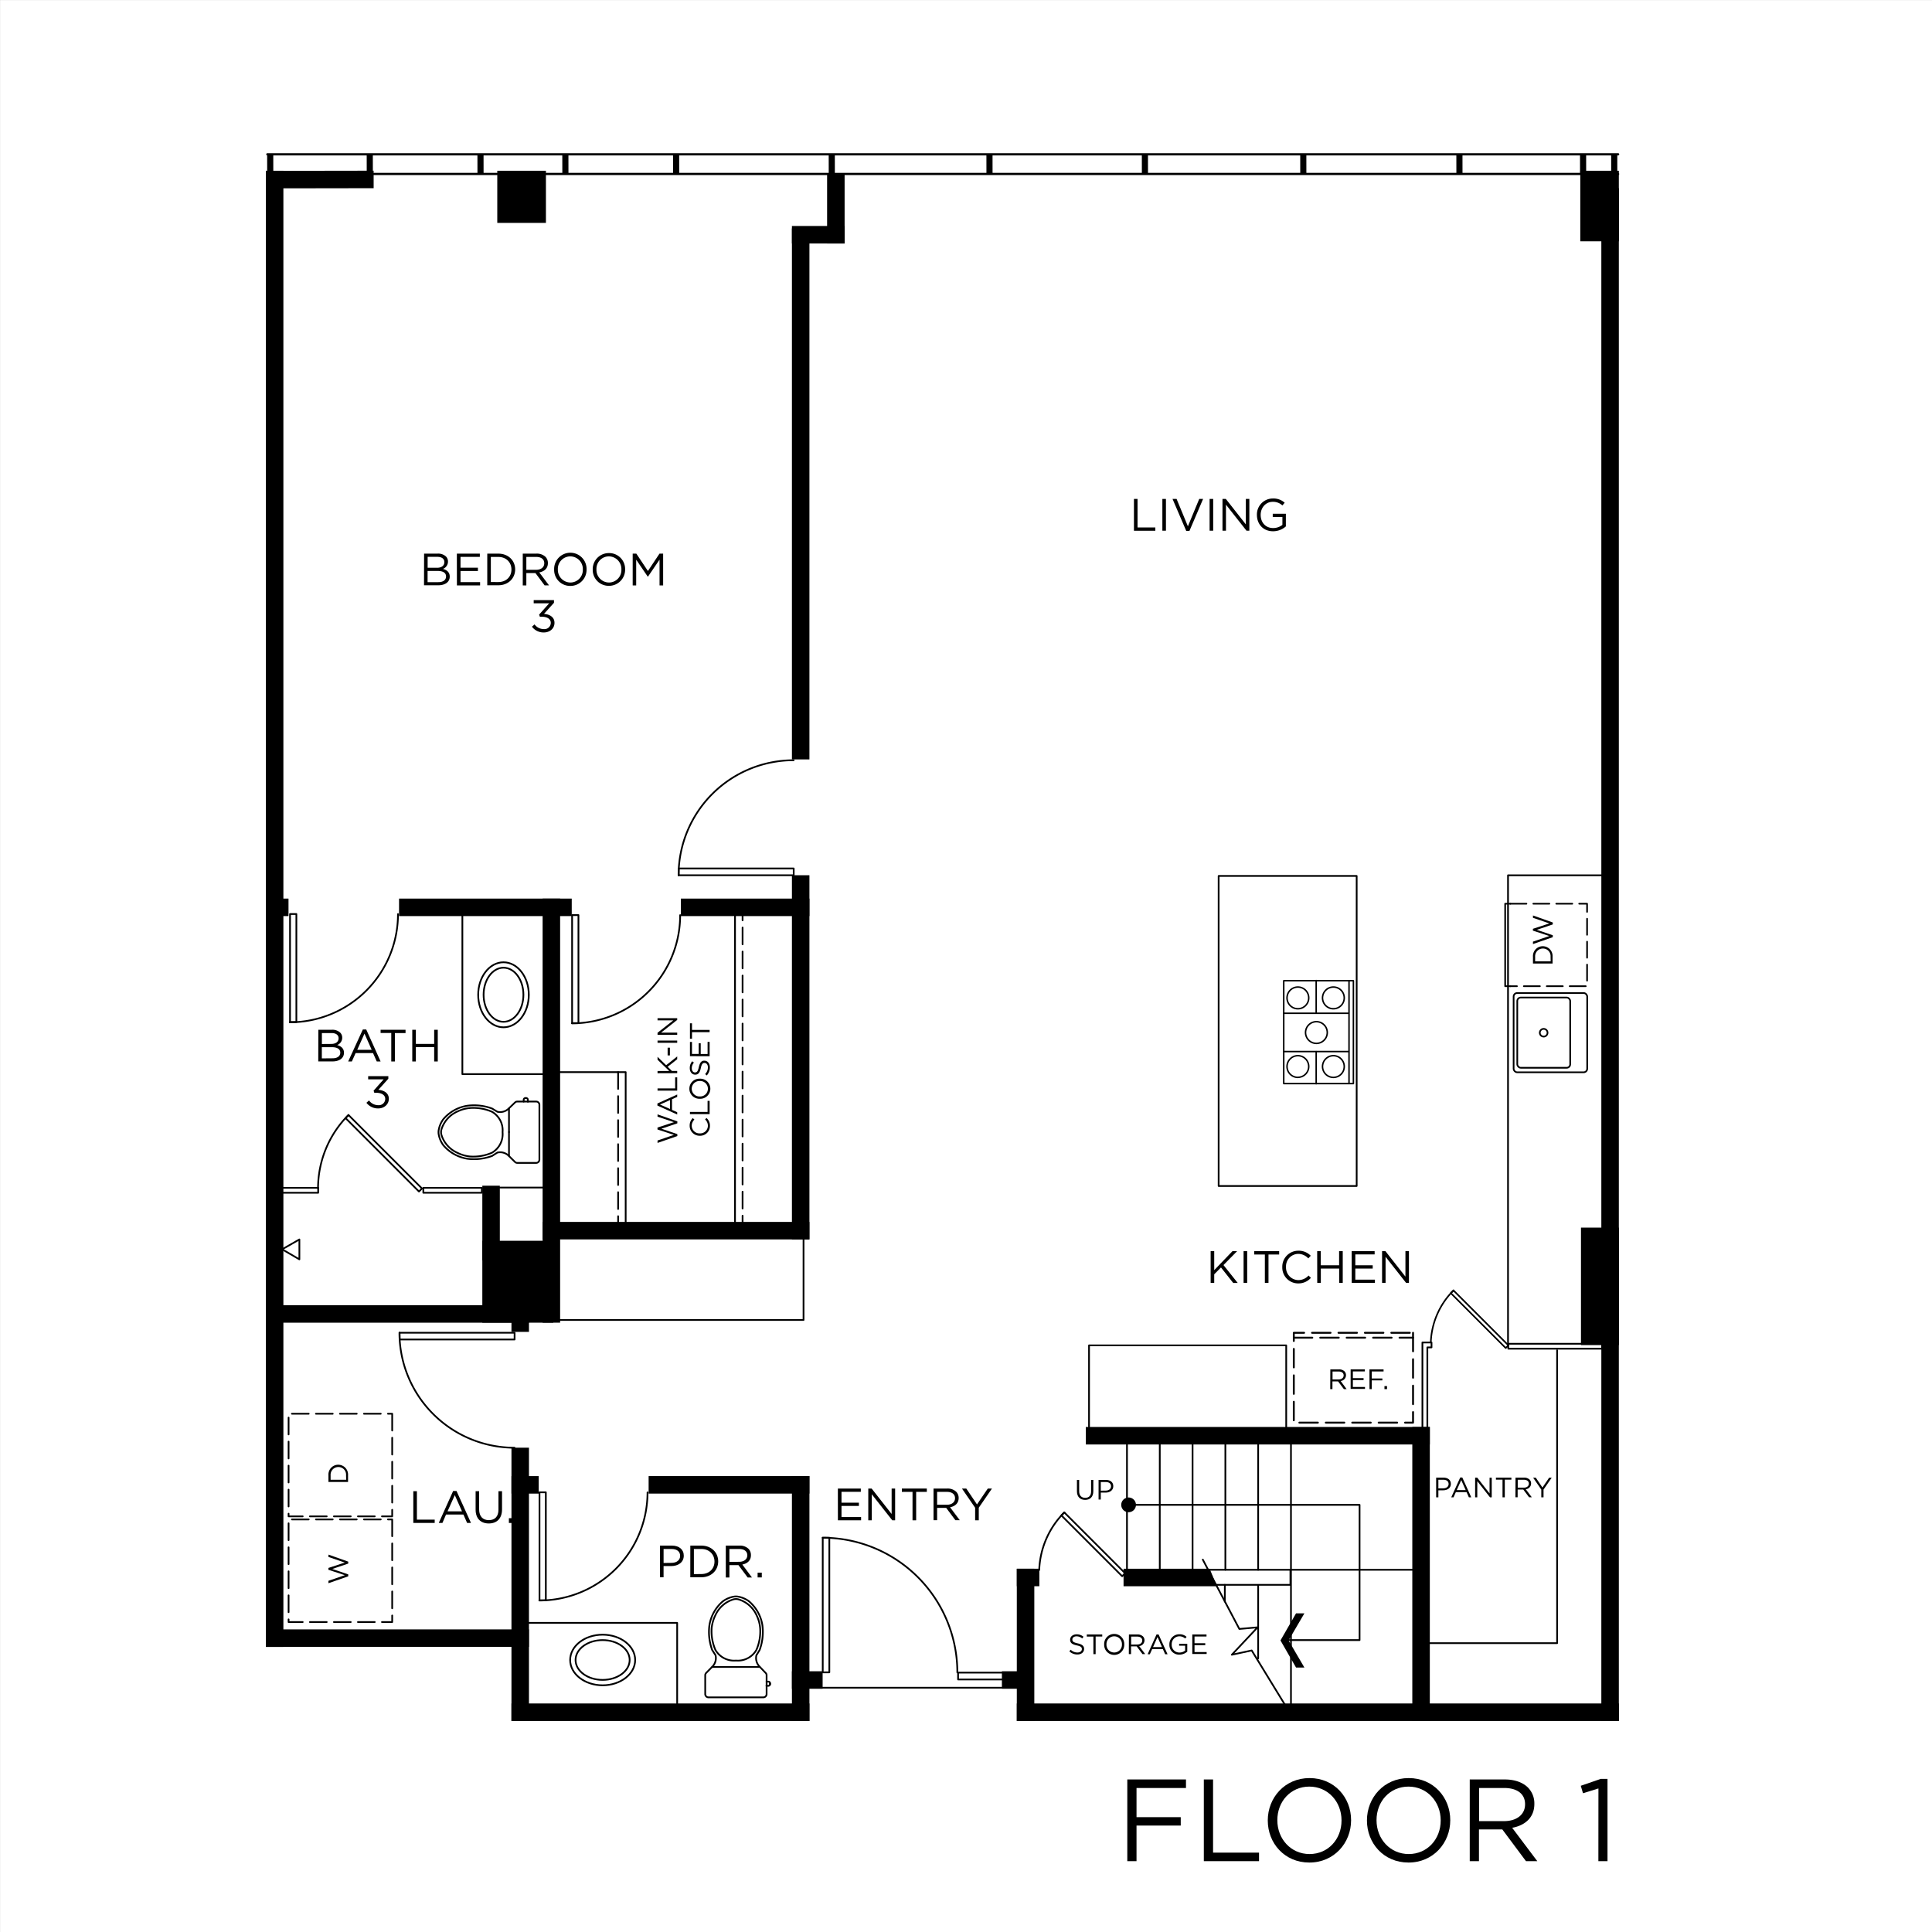 <svg xmlns="http://www.w3.org/2000/svg" width="1000" height="1000" viewBox="0 0 1000 1000"><rect x="0" y="0" width="1000" height="1000" fill="#808080" stroke="none"/><defs><style>.cls-1{fill:#fff;}.cls-2,.cls-3,.cls-4,.cls-5,.cls-6,.cls-7,.cls-8,.cls-9{fill:none;stroke:#000;stroke-linecap:round;stroke-linejoin:round;}.cls-2,.cls-3{stroke-width:0.89px;}.cls-3{stroke-dasharray:8.7 3.73;}.cls-4{stroke-width:0.83px;}.cls-5{stroke-width:1.14px;}.cls-6,.cls-7{stroke-width:0.86px;}.cls-7{stroke-dasharray:8.31 3.56;}.cls-8{stroke-width:0.98px;stroke-dasharray:9.58 4.1;}.cls-9{stroke-width:0.77px;}</style></defs><g id="bkgrd"><rect class="cls-1" x="0.03" y="0.03" width="1000" height="1000"/></g><g id="text"><path class="cls-1" d="M137.62,465.11h0v9.06h0V675.56h0v9.05h0V843.37h0v9.06H264.73v29.28h0v9.06H419V874.1h6.83V874h92.8v.1h7.72v16.67H837.91V90.49a.6.6,0,0,0,.21-.44.58.58,0,0,0-.21-.43V88.38h-.78V80.44h.43a.58.58,0,0,0,0-1.15H138.37a.57.57,0,0,0-.09,1.13v8h-.67v0h0V465.11Z"/><rect x="828.85" y="97.43" width="9.06" height="793.33"/><rect x="731.01" y="738.6" width="9.06" height="152.16"/><rect x="526.3" y="811.97" width="9.06" height="78.8"/><rect x="409.9" y="764.02" width="9.06" height="126.74"/><rect x="409.9" y="453.02" width="9.06" height="188.5"/><rect x="409.9" y="118.22" width="9.06" height="274.85"/><rect x="428.11" y="90.02" width="9.06" height="36.01"/><rect x="264.73" y="749.32" width="9.06" height="141.45"/><rect x="264.73" y="650.76" width="9.06" height="38.62"/><rect x="280.86" y="465.11" width="9.06" height="219.5"/><rect x="249.65" y="613.72" width="9.06" height="38.62"/><rect x="137.62" y="88.38" width="9.06" height="764.05"/><rect x="526.3" y="881.71" width="311.6" height="9.06"/><rect x="818.31" y="635.41" width="19.59" height="60.81"/><rect x="264.73" y="881.71" width="154.23" height="9.06"/><rect x="409.9" y="865.04" width="15.89" height="9.06"/><rect x="518.58" y="865.04" width="15.89" height="9.06"/><polygon points="581.55 821.03 629.79 821.03 626.13 811.97 581.55 811.97 581.55 821.03"/><rect x="526.3" y="811.97" width="11.67" height="9.06"/><rect x="137.62" y="843.37" width="136.16" height="9.06"/><rect x="137.62" y="675.56" width="136.16" height="9.06"/><rect x="249.65" y="642.22" width="36.73" height="42.39"/><rect x="280.86" y="632.46" width="138.09" height="9.06"/><rect x="137.62" y="465.11" width="11.71" height="9.06"/><rect x="206.55" y="465.11" width="89.38" height="9.06"/><rect x="352.42" y="465.11" width="66.53" height="9.06"/><rect x="409.9" y="116.97" width="27.27" height="9.06"/><rect x="137.62" y="88.38" width="55.78" height="9.06" transform="translate(-0.15 0.27) rotate(-0.09)"/><rect x="257.39" y="88.38" width="25.18" height="26.99"/><rect x="817.95" y="88.38" width="19.96" height="36.52"/><rect x="335.73" y="764.02" width="83.22" height="9.06"/><rect x="264.73" y="764.03" width="14.1" height="9.06"/><rect x="562.03" y="738.6" width="178.04" height="9.06"/><line class="cls-2" x1="380.98" y1="862.81" x2="393.21" y2="862.81"/><path class="cls-2" d="M394.62,841.21a26.86,26.86,0,0,1-1.44,12.84l-1.67,2.72a6.3,6.3,0,0,0,1.71,5.93l3.09,3.22a1.65,1.65,0,0,1,.48,1.17v9.77a1.68,1.68,0,0,1-1.68,1.68H366.7a1.68,1.68,0,0,1-1.68-1.68v-9.77a1.69,1.69,0,0,1,.48-1.17l3.17-3.22a6.29,6.29,0,0,0,1.7-5.93l-1.74-2.72a27,27,0,0,1-1.44-12.84,20.5,20.5,0,0,1,7-12.4,13.56,13.56,0,0,1,6-2.46,8.11,8.11,0,0,1,1.46,0,13.52,13.52,0,0,1,6,2.46A20.5,20.5,0,0,1,394.62,841.21Z"/><line class="cls-2" x1="368.68" y1="862.81" x2="380.98" y2="862.81"/><line class="cls-2" x1="398.58" y1="871.75" x2="398.58" y2="871.31"/><path class="cls-2" d="M398.58,871.72a.86.86,0,0,1-.86.85h-1"/><path class="cls-2" d="M398.58,871.27a.87.87,0,0,0-.86-.86h-.94"/><path class="cls-2" d="M391.51,854a24.13,24.13,0,0,0,1.94-11.25,18.45,18.45,0,0,0-1.78-6.55,15.05,15.05,0,0,0-9.23-8.31,4.92,4.92,0,0,0-3,0,15.07,15.07,0,0,0-9.23,8.32,19,19,0,0,0-1.86,6.54A24.25,24.25,0,0,0,370.3,854a11.18,11.18,0,0,0,10.65,5.5h0A11.08,11.08,0,0,0,391.51,854"/><line class="cls-2" x1="263.45" y1="585.97" x2="263.45" y2="573.74"/><path class="cls-2" d="M241.86,572.33a26.81,26.81,0,0,1,12.83,1.44l2.73,1.66a6.27,6.27,0,0,0,5.93-1.7l3.22-3.09a1.65,1.65,0,0,1,1.17-.48h9.77a1.68,1.68,0,0,1,1.68,1.68v28.41a1.68,1.68,0,0,1-1.68,1.67h-9.77a1.68,1.68,0,0,1-1.17-.47l-3.22-3.17a6.27,6.27,0,0,0-5.93-1.7l-2.73,1.74a26.93,26.93,0,0,1-12.83,1.44,20.5,20.5,0,0,1-12.4-7,13.56,13.56,0,0,1-2.46-6,8.11,8.11,0,0,1,0-1.46,13.52,13.52,0,0,1,2.46-6A20.5,20.5,0,0,1,241.86,572.33Z"/><line class="cls-2" x1="263.45" y1="598.27" x2="263.45" y2="585.97"/><line class="cls-2" x1="272.4" y1="568.37" x2="271.95" y2="568.37"/><path class="cls-2" d="M272.36,568.37a.86.86,0,0,1,.86.86v1"/><path class="cls-2" d="M271.92,568.37a.86.86,0,0,0-.86.86v.94"/><path class="cls-2" d="M254.62,575.44a24.06,24.06,0,0,0-11.24-1.94,18.45,18.45,0,0,0-6.55,1.78,15,15,0,0,0-8.31,9.23,4.92,4.92,0,0,0,0,3,15,15,0,0,0,8.32,9.22,18.74,18.74,0,0,0,6.54,1.87,24.19,24.19,0,0,0,11.24-1.94A11.17,11.17,0,0,0,260.13,586h0a11.07,11.07,0,0,0-5.51-10.57"/><polyline class="cls-2" points="425.85 865.6 425.85 795.93 429.26 795.93 429.26 865.6 425.85 865.6"/><path class="cls-2" d="M425.81,795.93a69.71,69.71,0,0,1,69.71,69.71"/><path class="cls-2" d="M325.91,859.21c0-5.69-6.26-10.3-14-10.3s-14,4.61-14,10.3,6.26,10.3,14,10.3S325.91,864.9,325.91,859.21Z"/><path class="cls-2" d="M328.76,859.21c0-7.24-7.53-13.1-16.83-13.1s-16.82,5.86-16.82,13.1,7.53,13.1,16.82,13.1S328.76,866.44,328.76,859.21Z"/><path class="cls-2" d="M260.61,528.88c5.69,0,10.31-6.26,10.31-14s-4.62-14-10.31-14-10.3,6.26-10.3,14S254.92,528.88,260.61,528.88Z"/><path class="cls-2" d="M260.61,531.73c7.24,0,13.1-7.54,13.1-16.83s-5.86-16.83-13.1-16.83-13.1,7.53-13.1,16.83S253.38,531.73,260.61,531.73Z"/><polyline class="cls-2" points="279.24 772.42 279.24 828.34 282.52 828.34 282.52 772.42 279.24 772.42"/><path class="cls-2" d="M335.16,772.46a56,56,0,0,1-56,55.95"/><polyline class="cls-2" points="150.12 473.09 150.12 529.01 153.4 529.01 153.4 473.09 150.12 473.09"/><path class="cls-2" d="M206,473.13a56,56,0,0,1-56,56"/><polyline class="cls-2" points="296.12 473.65 296.12 529.57 299.4 529.57 299.4 473.65 296.12 473.65"/><path class="cls-2" d="M352.05,473.68a56,56,0,0,1-56,56"/><polyline class="cls-2" points="410.82 453.02 351.31 453.02 351.31 449.52 410.82 449.52 410.82 453.02"/><path class="cls-2" d="M410.79,393.5a59.57,59.57,0,0,0-59.56,59.56"/><polyline class="cls-2" points="266.35 689.83 206.84 689.83 206.84 693.32 266.35 693.32 266.35 689.83"/><path class="cls-2" d="M266.31,749.34a59.56,59.56,0,0,1-59.55-59.56"/><rect class="cls-3" x="149.63" y="786.19" width="53.12" height="53.63" transform="translate(989.19 636.82) rotate(90)"/><rect class="cls-3" x="149.63" y="731.49" width="53.12" height="53.63" transform="translate(934.49 582.11) rotate(90)"/><polyline class="cls-2" points="582.37 814.31 550.89 782.83 549.35 784.37 580.83 815.85 582.37 814.31"/><path class="cls-2" d="M550.9,782.81a44.41,44.41,0,0,0-13,29.8"/><line class="cls-2" x1="380.44" y1="637.95" x2="380.44" y2="469.32"/><line class="cls-3" x1="384.36" y1="637.95" x2="384.36" y2="469.32"/><polyline class="cls-2" points="323.85 639.45 323.85 554.93 287.96 554.93"/><line class="cls-3" x1="319.94" y1="554.93" x2="319.94" y2="639.45"/><polyline class="cls-2" points="239.32 470.08 239.32 555.97 282.56 555.97"/><line class="cls-2" x1="258.71" y1="614.68" x2="283.17" y2="614.68"/><polyline class="cls-2" points="286.38 683.22 415.91 683.22 415.91 636.46"/><polyline class="cls-2" points="270.36 840 350.5 840 350.5 885.14"/><rect class="cls-2" x="495.9" y="865.74" width="27.84" height="3.55"/><line class="cls-2" x1="425.42" y1="873.56" x2="520.2" y2="873.56"/><line class="cls-2" x1="583.32" y1="746.01" x2="583.32" y2="815.59"/><line class="cls-2" x1="600.3" y1="746.01" x2="600.3" y2="815.59"/><line class="cls-2" x1="617.27" y1="746.01" x2="617.27" y2="815.59"/><line class="cls-2" x1="634.25" y1="746.01" x2="634.25" y2="812.52"/><line class="cls-2" x1="651.22" y1="746.01" x2="651.22" y2="812.52"/><line class="cls-2" x1="668.2" y1="746.01" x2="668.2" y2="885.16"/><polyline class="cls-2" points="622.56 807.24 641.48 843.14 650.94 842.3 637.59 856.49 647.88 854.27 665.41 882.93"/><rect class="cls-2" x="625.34" y="812.52" width="42.58" height="7.79"/><line class="cls-2" x1="667.92" y1="812.52" x2="734.99" y2="812.52"/><line class="cls-2" x1="651.22" y1="820.59" x2="651.22" y2="858.44"/><line class="cls-2" x1="633.97" y1="820.32" x2="633.97" y2="828.94"/><polyline class="cls-2" points="563.68 738.6 563.68 696.36 665.74 696.36 665.74 741.81"/><polyline class="cls-2" points="738.6 850.5 805.96 850.5 805.96 698.87"/><polyline class="cls-4" points="780.75 696.35 752.32 667.92 750.93 669.31 779.36 697.74 780.75 696.35"/><path class="cls-4" d="M752.34,667.9a40.11,40.11,0,0,0-11.76,26.91"/><rect class="cls-2" x="780.68" y="695.53" width="48.54" height="2.55"/><polygon class="cls-2" points="740.95 694.86 738.79 694.86 736.24 694.86 736.24 697.41 736.24 739.98 738.79 739.98 738.79 697.41 740.95 697.41 740.95 694.86"/><polyline class="cls-2" points="780.55 695.53 780.55 453.05 830.12 453.05"/><rect class="cls-2" x="630.77" y="453.39" width="71.44" height="160.48"/><line class="cls-5" x1="138.37" y1="79.87" x2="837.55" y2="79.87"/><line class="cls-5" x1="837.55" y1="90.05" x2="138.37" y2="90.05"/><rect x="189.82" y="79.77" width="3.17" height="10.29" transform="translate(-0.14 0.32) rotate(-0.09)"/><rect x="138.29" y="79.77" width="3.17" height="10.29" transform="translate(-0.14 0.23) rotate(-0.09)"/><rect x="247.13" y="79.77" width="3.17" height="10.29" transform="translate(-0.14 0.41) rotate(-0.09)"/><rect x="291.06" y="79.77" width="3.17" height="10.29" transform="translate(-0.14 0.48) rotate(-0.09)"/><rect x="348.38" y="79.77" width="3.17" height="10.29" transform="translate(-0.14 0.58) rotate(-0.09)"/><rect x="428.95" y="79.77" width="3.17" height="10.29" transform="translate(-0.14 0.71) rotate(-0.09)"/><rect x="510.58" y="79.77" width="3.17" height="10.29" transform="translate(-0.14 0.84) rotate(-0.09)"/><rect x="591.03" y="79.77" width="3.17" height="10.29" transform="translate(-0.14 0.98) rotate(-0.09)"/><rect x="673.01" y="79.77" width="3.17" height="10.29" transform="translate(-0.14 1.11) rotate(-0.09)"/><rect x="753.82" y="79.77" width="3.17" height="10.29" transform="translate(-0.14 1.25) rotate(-0.09)"/><rect x="817.83" y="79.77" width="3.17" height="10.29" transform="translate(-0.14 1.35) rotate(-0.09)"/><rect x="833.95" y="79.77" width="3.17" height="10.29" transform="translate(-0.14 1.38) rotate(-0.09)"/><polyline points="670.82 835.08 662.77 849.09 670.82 863.11 675.15 863.11 666.95 849.09 675.15 835.08 670.82 835.08"/><polyline class="cls-2" points="584.16 778.91 703.71 778.91 703.71 848.91 664.32 848.91"/><path d="M584.16,782.72a3.81,3.81,0,1,1,3.81-3.81,3.81,3.81,0,0,1-3.81,3.81"/><rect class="cls-6" x="783.45" y="513.99" width="38.08" height="41.02" rx="1.82"/><path class="cls-6" d="M799,532.54a2,2,0,1,0,2,2,2,2,0,0,0-2-2"/><rect class="cls-6" x="785.34" y="516.32" width="27.39" height="36.36" rx="1.82"/><polyline class="cls-6" points="781.77 467.76 779.07 467.76 779.07 510.46 781.77 510.46"/><polyline class="cls-7" points="781.77 467.76 821.47 467.76 821.47 510.46 781.77 510.46"/><rect class="cls-8" x="677.28" y="682.24" width="46.5" height="61.72" transform="translate(1413.63 12.57) rotate(90)"/><line class="cls-8" x1="669.67" y1="692.38" x2="731.39" y2="692.38"/><path class="cls-9" d="M671.78,522.13a5.62,5.62,0,1,1,5.62-5.62,5.62,5.62,0,0,1-5.62,5.62"/><path class="cls-9" d="M681.36,540.06a5.62,5.62,0,1,1,5.63-5.62,5.62,5.62,0,0,1-5.63,5.62"/><path class="cls-9" d="M690.16,522.13a5.62,5.62,0,1,1,5.62-5.62,5.62,5.62,0,0,1-5.62,5.62"/><path class="cls-9" d="M690.16,557.66a5.62,5.62,0,1,1,5.62-5.62,5.61,5.61,0,0,1-5.62,5.62"/><path class="cls-9" d="M671.78,557.66A5.62,5.62,0,1,1,677.4,552a5.62,5.62,0,0,1-5.62,5.62"/><rect class="cls-9" x="664.46" y="507.62" width="36.06" height="53.25"/><line class="cls-9" x1="664.46" y1="524.47" x2="697.84" y2="524.47"/><line class="cls-9" x1="664.46" y1="544.28" x2="697.84" y2="544.28"/><line class="cls-9" x1="681.25" y1="524.13" x2="681.25" y2="507.51"/><line class="cls-9" x1="681.25" y1="560.94" x2="681.25" y2="544.32"/><line class="cls-9" x1="698.25" y1="507.62" x2="698.25" y2="560.86"/><polyline class="cls-2" points="154.96 641.54 154.96 651.84 146.03 646.64 154.96 641.54"/><polyline class="cls-2" points="218.42 615.16 180.43 577.17 178.87 578.74 216.86 616.73 218.42 615.16"/><path class="cls-2" d="M180.37,577.11a53.77,53.77,0,0,0-15.75,38"/><rect class="cls-2" x="144.97" y="614.82" width="19.71" height="2.57" transform="translate(309.66 1232.2) rotate(-180)"/><rect class="cls-2" x="219.1" y="614.82" width="30.28" height="2.57" transform="translate(468.49 1232.2) rotate(-180)"/><path d="M170,819.47v-1.25l8.48-2.91-8.51-2.8v-.94l8.51-2.79L170,805.87v-1.21l10.25,3.64v1l-8.26,2.79,8.26,2.81v1Z"/><path d="M170,767.08v-3.53a5.08,5.08,0,0,1,5.06-5.41h0a5.1,5.1,0,0,1,5.09,5.41v3.53Zm9.12-3.53a3.94,3.94,0,0,0-4-4.22h0a4,4,0,0,0-4,4.22v2.38h8.06Z"/><path d="M164.77,533h7a6,6,0,0,1,4.3,1.46,3.64,3.64,0,0,1,1.06,2.63v0a4,4,0,0,1-2.61,3.81c1.95.59,3.52,1.71,3.52,4v0c0,2.82-2.37,4.49-6,4.49h-7.31Zm6.7,7.33c2.23,0,3.78-1,3.78-2.94v0c0-1.62-1.29-2.68-3.64-2.68h-5v5.66Zm.66,7.44c2.48,0,4-1.1,4-2.93v0c0-1.78-1.5-2.82-4.36-2.82h-5.19v5.8Z"/><path d="M187.81,532.84h1.74L197,549.4h-2l-1.93-4.34h-9l-1.94,4.34h-1.91Zm4.58,10.55L188.66,535l-3.76,8.39Z"/><path d="M202.52,534.68H197V533h12.91v1.72h-5.52V549.4h-1.87Z"/><path d="M213.39,533h1.86v7.31h9.48V533h1.86V549.4h-1.86V542h-9.48v7.4h-1.86Z"/><path d="M189.66,570.8l1.34-1.2a5.94,5.94,0,0,0,4.81,2.44,3.3,3.3,0,0,0,3.59-3.19v-.05c0-2-1.9-3.17-4.6-3.17h-1.06l-.37-1.1,5.19-5.85h-8V557H201v1.36l-5.16,5.73c2.86.24,5.42,1.62,5.42,4.63v0c0,2.93-2.44,5-5.49,5A7.48,7.48,0,0,1,189.66,570.8Z"/><path d="M213.93,771.84h1.86v14.72H225v1.72H213.93Z"/><path d="M234.55,771.72h1.74l7.49,16.56h-2l-1.92-4.35h-9L229,788.28h-1.9Zm4.58,10.55-3.73-8.39-3.76,8.39Z"/><path d="M246.18,781.4v-9.56H248v9.44c0,3.55,1.87,5.54,5,5.54s5-1.83,5-5.42v-9.56h1.85v9.42c0,4.79-2.75,7.28-6.86,7.28S246.18,786.05,246.18,781.4Z"/><path d="M263.4,785.81h2.16v2.47H263.4Z"/><path d="M219.51,286.55h7a6,6,0,0,1,4.3,1.46,3.64,3.64,0,0,1,1.06,2.63v0a4,4,0,0,1-2.61,3.81c2,.58,3.52,1.71,3.52,4v0c0,2.82-2.37,4.49-6,4.49h-7.31Zm6.7,7.33c2.23,0,3.78-1,3.78-2.94v-.05c0-1.62-1.29-2.67-3.64-2.67h-5v5.66Zm.66,7.44c2.48,0,4-1.1,4-2.93v-.05c0-1.79-1.5-2.82-4.36-2.82h-5.19v5.8Z"/><path d="M236.47,286.55h11.89v1.69h-10v5.61h9v1.69h-9v5.76h10.14V303h-12Z"/><path d="M252.21,286.55h5.7c5.17,0,8.74,3.55,8.74,8.17v0c0,4.63-3.57,8.22-8.74,8.22h-5.7Zm5.7,14.72c4.16,0,6.81-2.81,6.81-6.45v-.05c0-3.64-2.65-6.51-6.81-6.51h-3.85v13Z"/><path d="M270.58,286.55h7.06a6.52,6.52,0,0,1,4.68,1.64,4.54,4.54,0,0,1,1.27,3.24v.05c0,2.73-1.88,4.32-4.47,4.79l5.05,6.72h-2.28l-4.76-6.39h-4.7V303h-1.85Zm6.9,8.38c2.47,0,4.23-1.26,4.23-3.38v-.05c0-2-1.55-3.24-4.21-3.24h-5.07v6.67Z"/><path d="M286.83,294.82v-.05a8.39,8.39,0,1,1,16.77,0s0,0,0,0a8.33,8.33,0,0,1-8.41,8.5A8.25,8.25,0,0,1,286.83,294.82Zm14.84,0v-.05a6.54,6.54,0,0,0-6.48-6.79,6.46,6.46,0,0,0-6.44,6.74v0a6.55,6.55,0,0,0,6.49,6.79A6.46,6.46,0,0,0,301.67,294.82Z"/><path d="M306.79,294.82v-.05a8.33,8.33,0,0,1,8.41-8.5,8.25,8.25,0,0,1,8.36,8.45s0,0,0,0a8.33,8.33,0,0,1-8.41,8.5A8.25,8.25,0,0,1,306.79,294.82Zm14.84,0v-.05a6.54,6.54,0,0,0-6.48-6.79,6.45,6.45,0,0,0-6.43,6.74v0a6.54,6.54,0,0,0,6.48,6.79A6.45,6.45,0,0,0,321.63,294.82Z"/><path d="M327.48,286.55h1.88l6,9,6-9h1.88V303h-1.86V289.67l-6,8.81h-.09l-6-8.78V303h-1.81Z"/><path d="M275.34,324.38l1.34-1.19a6,6,0,0,0,4.82,2.44,3.3,3.3,0,0,0,3.59-3.19v-.05c0-2-1.9-3.17-4.6-3.17h-1.06l-.38-1.11,5.19-5.84h-8V310.6h10.5V312l-5.17,5.73c2.87.24,5.43,1.62,5.43,4.63v.05c0,2.93-2.44,4.95-5.5,4.95A7.46,7.46,0,0,1,275.34,324.38Z"/><path d="M340.34,591.57v-1.25l8.48-2.91-8.51-2.79v-1l8.51-2.79L340.34,578v-1.2l10.25,3.63v1l-8.25,2.79,8.25,2.8v1Z"/><path d="M340.27,572.23v-1.07l10.25-4.64v1.23l-2.69,1.2v5.54l2.69,1.2v1.18Zm6.53-2.83-5.19,2.31L346.8,574Z"/><path d="M340.34,564.51v-1.15h9.12v-5.72h1.06v6.87Z"/><path d="M340.34,555.51v-1.15h6.08l-6.08-5.84V547l4.45,4.36,5.73-4.55v1.44l-4.93,3.91,2.2,2.16h2.73v1.15Z"/><path d="M345.56,546.28v-4h1.18v4Z"/><path d="M340.34,539.75V538.6h10.18v1.15Z"/><path d="M340.34,535.62v-1.07l8.16-6.41h-8.16V527h10.18v.91l-8.34,6.57h8.34v1.12Z"/><path d="M362.24,587.86h0a5.13,5.13,0,0,1-5.27-5.14,5.28,5.28,0,0,1,1.62-4l.84.78a4.44,4.44,0,0,0-1.39,3.2,4,4,0,0,0,4.17,3.94h0a4,4,0,0,0,4.2-3.94,4.43,4.43,0,0,0-1.47-3.29l.74-.75a5.28,5.28,0,0,1,1.79,4.07A5.07,5.07,0,0,1,362.24,587.86Z"/><path d="M357.12,576.68v-1.15h9.12v-5.72h1.06v6.87Z"/><path d="M362.24,568.72h0a5.2,5.2,0,1,1,0-10.39h0a5.2,5.2,0,1,1,0,10.39Zm0-9.19h0a4,4,0,0,0-4.2,4,4,4,0,0,0,4.17,4h0a4,4,0,0,0,4.2-4A4,4,0,0,0,362.24,559.53Z"/><path d="M365.81,556.65l-.84-.72a4.84,4.84,0,0,0,1.44-3.49c0-1.36-.73-2.26-1.73-2.26h0c-.94,0-1.48.5-1.93,2.64-.51,2.34-1.27,3.42-2.94,3.42h0c-1.6,0-2.78-1.41-2.78-3.35a5.29,5.29,0,0,1,1.25-3.57l.89.67a4.45,4.45,0,0,0-1.1,2.93c0,1.33.72,2.17,1.64,2.17h0c1,0,1.5-.52,2-2.76S363,549,364.54,549h0c1.75,0,2.88,1.46,2.88,3.48A5.92,5.92,0,0,1,365.81,556.65Z"/><path d="M357.12,546.67v-7.36h1.05v6.21h3.47V540h1.05v5.55h3.56v-6.28h1.05v7.43Z"/><path d="M358.18,534.24v3.42h-1.06v-8h1.06v3.42h9.12v1.16Z"/><path d="M341.62,800h6.15c3.71,0,6.15,2,6.15,5.21v0c0,3.54-3,5.38-6.46,5.38h-4v5.8h-1.85Zm5.91,8.94c2.73,0,4.51-1.45,4.51-3.61v0c0-2.35-1.76-3.57-4.41-3.57h-4.16V809Z"/><path d="M357.31,800H363c5.17,0,8.74,3.54,8.74,8.17v0c0,4.62-3.57,8.22-8.74,8.22h-5.7Zm5.7,14.72c4.16,0,6.81-2.82,6.81-6.46v0c0-3.64-2.65-6.51-6.81-6.51h-3.85v13Z"/><path d="M375.67,800h7.07a6.48,6.48,0,0,1,4.67,1.64,4.54,4.54,0,0,1,1.27,3.24V805c0,2.72-1.88,4.32-4.46,4.79l5,6.72H387l-4.77-6.39h-4.69v6.39h-1.86Zm6.91,8.38c2.46,0,4.22-1.27,4.22-3.38v0c0-2-1.55-3.24-4.2-3.24h-5.07v6.67Z"/><path d="M392.14,814h2.16v2.47h-2.16Z"/><path d="M626.63,647.6h1.85v9.82l9.44-9.82h2.4l-7.05,7.19,7.36,9.25H638.3l-6.32-8-3.5,3.54V664h-1.85Z"/><path d="M643.68,647.6h1.86V664h-1.86Z"/><path d="M654.69,649.32h-5.51V647.6h12.91v1.72h-5.52V664h-1.88Z"/><path d="M663.71,655.87v0a8.28,8.28,0,0,1,8.32-8.5,8.57,8.57,0,0,1,6.41,2.61l-1.27,1.36A7.15,7.15,0,0,0,672,649a6.44,6.44,0,0,0-6.36,6.74v.05a6.49,6.49,0,0,0,6.36,6.79,7.14,7.14,0,0,0,5.31-2.37l1.22,1.19a8.54,8.54,0,0,1-6.57,2.89A8.2,8.2,0,0,1,663.71,655.87Z"/><path d="M681.77,647.6h1.86v7.3h9.49v-7.3H695V664h-1.85v-7.4h-9.49V664h-1.86Z"/><path d="M699.62,647.6h11.89v1.69h-10v5.61h9v1.7h-9v5.75h10.14V664h-12Z"/><path d="M715.36,647.6h1.74l10.35,13.18V647.6h1.81V664h-1.48l-10.61-13.48V664h-1.81Z"/><path d="M688.58,708.79H693a4,4,0,0,1,2.9,1,2.84,2.84,0,0,1,.78,2v0a3,3,0,0,1-2.76,3L697,719h-1.42l-3-4h-2.91v4h-1.14Zm4.27,5.2c1.53,0,2.62-.79,2.62-2.1v0c0-1.25-1-2-2.6-2h-3.15V714Z"/><path d="M699.09,708.79h7.36v1.05h-6.21v3.48h5.55v1h-5.55v3.57h6.28v1h-7.43Z"/><path d="M708.83,708.79h7.31v1.07H710v3.63h5.51v1H710V719h-1.15Z"/><path d="M716.59,717.45h1.34V719h-1.34Z"/><path d="M793.46,498.71v-3.54a5.08,5.08,0,0,1,5.06-5.41h0a5.09,5.09,0,0,1,5.09,5.41v3.54Zm9.12-3.54a3.93,3.93,0,0,0-4-4.21h0a4,4,0,0,0-4,4.21v2.39h8.05Z"/><path d="M793.46,488.64v-1.25l8.48-2.91-8.51-2.79v-.94l8.51-2.79-8.48-2.91v-1.21l10.26,3.64v1l-8.26,2.79,8.26,2.81v1Z"/><path d="M743.35,764.82h3.81c2.29,0,3.81,1.22,3.81,3.23v0c0,2.19-1.84,3.33-4,3.33H744.5V775h-1.15Zm3.66,5.54c1.69,0,2.79-.9,2.79-2.24v0c0-1.45-1.09-2.21-2.73-2.21H744.5v4.48Z"/><path d="M755.81,764.75h1.07L761.52,775h-1.24l-1.19-2.69h-5.54l-1.2,2.69h-1.18Zm2.83,6.53-2.31-5.19L754,771.28Z"/><path d="M763.53,764.82h1.07L771,773v-8.16h1.12V775h-.91l-6.57-8.35V775h-1.12Z"/><path d="M777.7,765.88h-3.41v-1.06h8v1.06h-3.41V775H777.7Z"/><path d="M784.43,764.82h4.38a4,4,0,0,1,2.89,1,2.79,2.79,0,0,1,.79,2v0a3,3,0,0,1-2.76,3l3.12,4.16h-1.41l-3-4h-2.91v4h-1.15Zm4.28,5.19c1.53,0,2.62-.78,2.62-2.09v0c0-1.25-1-2-2.61-2h-3.14V770Z"/><path d="M797.77,771l-4.23-6.15h1.39l3.43,5.09,3.47-5.09h1.33L798.93,771v4h-1.16Z"/><path d="M583.49,921.05h30.37v4.41h-25.6v15.1h22.89v4.35H588.26v18.42h-4.77Z"/><path d="M623.1,921.05h4.78v37.87h23.79v4.41H623.1Z"/><path d="M656.2,942.31v-.12c0-11.65,8.76-21.86,21.62-21.86s21.5,10.08,21.5,21.74c.06.06.06.06,0,.12,0,11.66-8.76,21.86-21.62,21.86S656.2,954,656.2,942.31Zm38.17,0v-.12c0-9.6-7-17.45-16.67-17.45s-16.55,7.73-16.55,17.33v.12c0,9.6,7,17.46,16.67,17.46S694.37,951.92,694.37,942.31Z"/><path d="M707.53,942.31v-.12c0-11.65,8.76-21.86,21.62-21.86s21.5,10.08,21.5,21.74c.07.06.07.06,0,.12,0,11.66-8.75,21.86-21.62,21.86S707.53,954,707.53,942.31Zm38.17,0v-.12c0-9.6-7-17.45-16.67-17.45s-16.54,7.73-16.54,17.33v.12c0,9.6,7,17.46,16.66,17.46S745.7,951.92,745.7,942.31Z"/><path d="M760.74,921.05h18.18c5.19,0,9.36,1.57,12,4.23a11.68,11.68,0,0,1,3.26,8.34v.12c0,7-4.83,11.11-11.48,12.32l13,17.27h-5.86L777.59,946.9H765.51v16.43h-4.77Zm17.76,21.56c6.34,0,10.87-3.26,10.87-8.69v-.12c0-5.2-4-8.34-10.81-8.34h-13v17.15Z"/><path d="M827.35,925.7l-8,2.48-1.14-3.86,10.32-3.57h3.51v42.58h-4.72Z"/><path d="M557.42,771.89V766h1.15v5.84c0,2.2,1.17,3.44,3.11,3.44s3.07-1.14,3.07-3.36V766h1.15v5.83c0,3-1.7,4.51-4.24,4.51S557.42,774.77,557.42,771.89Z"/><path d="M568.62,766h3.81c2.3,0,3.81,1.22,3.81,3.23v0c0,2.2-1.83,3.34-4,3.34h-2.47v3.59h-1.15Zm3.66,5.54c1.69,0,2.8-.9,2.8-2.24v0c0-1.45-1.1-2.21-2.74-2.21h-2.57v4.48Z"/><path d="M553.49,854.73l.72-.84a4.84,4.84,0,0,0,3.49,1.44c1.36,0,2.27-.73,2.27-1.74v0c0-1-.51-1.49-2.65-1.94-2.34-.51-3.42-1.26-3.42-2.94v0c0-1.6,1.41-2.78,3.35-2.78a5.29,5.29,0,0,1,3.57,1.25l-.67.89a4.41,4.41,0,0,0-2.93-1.11c-1.33,0-2.17.73-2.17,1.64v0c0,1,.52,1.5,2.76,2s3.32,1.32,3.32,2.88v0c0,1.74-1.46,2.88-3.48,2.88A6,6,0,0,1,553.49,854.73Z"/><path d="M565.94,847.09h-3.42V846h8v1.06H567.1v9.12h-1.16Z"/><path d="M571.52,851.15v0a5.2,5.2,0,1,1,10.39,0s0,0,0,0a5.2,5.2,0,1,1-10.39,0Zm9.19,0v0a4,4,0,0,0-4-4.2,4,4,0,0,0-4,4.17v0a4,4,0,0,0,4,4.21A4,4,0,0,0,580.71,851.15Z"/><path d="M584.33,846h4.38a4,4,0,0,1,2.89,1,2.81,2.81,0,0,1,.79,2v0a3,3,0,0,1-2.76,3l3.12,4.16h-1.41l-3-4h-2.91v4h-1.15Zm4.28,5.19c1.53,0,2.61-.78,2.61-2.09v0c0-1.25-1-2-2.6-2h-3.14v4.13Z"/><path d="M598.61,846h1.08l4.64,10.25h-1.24l-1.19-2.69h-5.54l-1.21,2.69H594Zm2.84,6.53-2.32-5.19-2.32,5.19Z"/><path d="M605.28,851.15v0a5.11,5.11,0,0,1,5.11-5.26,5.35,5.35,0,0,1,3.79,1.35l-.74.87a4.34,4.34,0,0,0-3.1-1.16,4,4,0,0,0-3.86,4.17v0a3.93,3.93,0,0,0,4,4.23,4.83,4.83,0,0,0,2.94-1v-2.53h-3.1v-1h4.21v4.06a6.2,6.2,0,0,1-4.09,1.56A5,5,0,0,1,605.28,851.15Z"/><path d="M617.13,846h7.36v1.05h-6.21v3.48h5.56v1h-5.56v3.57h6.28v1h-7.43Z"/><path d="M433.68,770.47h11.88v1.7h-10v5.61h9v1.69h-9v5.75h10.14v1.69h-12Z"/><path d="M449.42,770.47h1.74l10.35,13.18V770.47h1.81v16.44h-1.48l-10.61-13.48v13.48h-1.81Z"/><path d="M472.32,772.19H466.8v-1.72h12.92v1.72H474.2v14.72h-1.88Z"/><path d="M483.19,770.47h7.07a6.48,6.48,0,0,1,4.67,1.65,4.54,4.54,0,0,1,1.27,3.24v0c0,2.72-1.88,4.32-4.46,4.79l5.05,6.71h-2.28l-4.76-6.38h-4.7v6.38h-1.86Zm6.91,8.39c2.46,0,4.22-1.27,4.22-3.38v-.05c0-2-1.55-3.24-4.2-3.24h-5.07v6.67Z"/><path d="M504.73,780.41l-6.83-9.94h2.25l5.54,8.22,5.59-8.22h2.16l-6.83,9.92v6.52h-1.88Z"/><path d="M586.93,258.25h1.86V273H598v1.71H586.93Z"/><path d="M601.64,258.25h1.85v16.44h-1.85Z"/><path d="M606.9,258.25H609l5.85,14.16,5.87-14.16h2l-7.07,16.56H614Z"/><path d="M626.09,258.25h1.85v16.44h-1.85Z"/><path d="M632.76,258.25h1.73l10.36,13.18V258.25h1.81v16.44h-1.48l-10.62-13.48v13.48h-1.8Z"/><path d="M650.58,266.52v0a8.25,8.25,0,0,1,8.24-8.5,8.62,8.62,0,0,1,6.13,2.19l-1.19,1.41a7,7,0,0,0-5-1.88c-3.64,0-6.24,3.07-6.24,6.74v0c0,3.93,2.51,6.84,6.5,6.84a7.74,7.74,0,0,0,4.75-1.65v-4.08h-5v-1.67h6.79v6.55a10,10,0,0,1-6.6,2.51C653.78,275,650.58,271.22,650.58,266.52Z"/></g></svg>